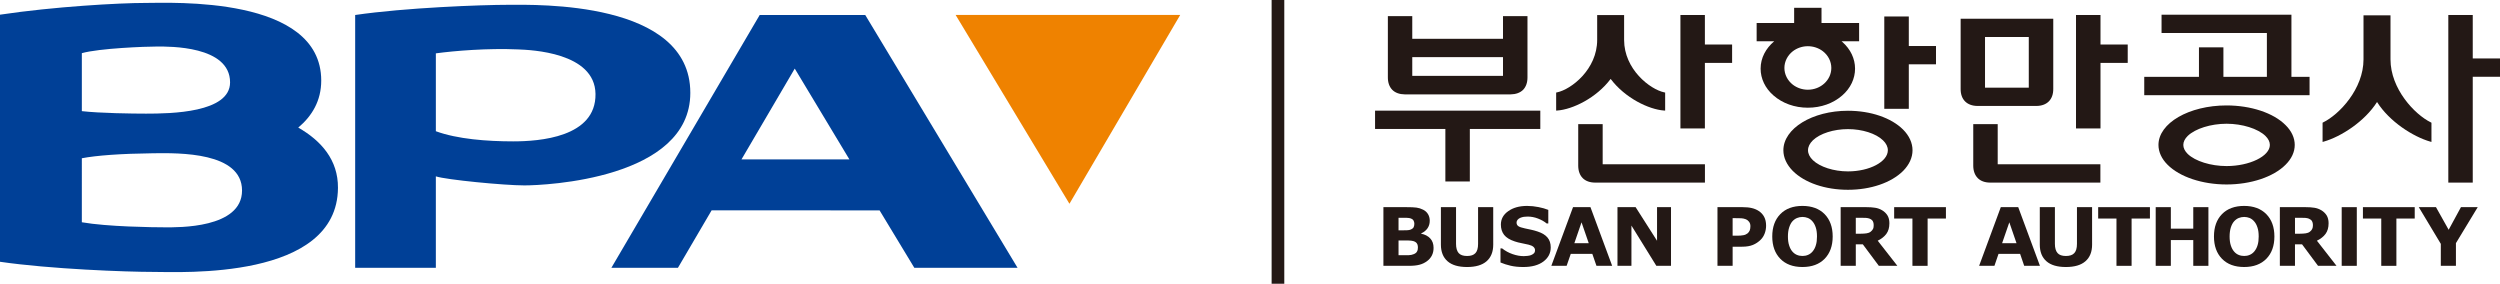<?xml version="1.0" encoding="utf-8"?>
<!-- Generator: Adobe Illustrator 16.0.0, SVG Export Plug-In . SVG Version: 6.00 Build 0)  -->
<!DOCTYPE svg PUBLIC "-//W3C//DTD SVG 1.1//EN" "http://www.w3.org/Graphics/SVG/1.1/DTD/svg11.dtd">
<svg version="1.1" id="레이어_1" xmlns="http://www.w3.org/2000/svg" xmlns:xlink="http://www.w3.org/1999/xlink" x="0px"
	 y="0px" width="633px" height="71.841px" viewBox="-286 -6 633 71.841" enable-background="new -286 -6 633 71.841"
	 xml:space="preserve">
<rect x="35.974" y="-6" fill="#231815" width="3.208" height="71.841"/>
<polygon fill="#231815" points="294.19,13.457 294.19,-2.276 261.305,-2.276 261.305,2.354 287.975,2.354 287.975,13.457 
	276.967,13.457 276.967,5.987 270.776,5.987 270.776,13.457 256.924,13.457 256.924,18.103 298.78,18.103 298.78,13.457 "/>
<g>
	<defs>
		<rect id="SVGID_1_" x="-286" y="-6" width="633" height="71.841"/>
	</defs>
	<clipPath id="SVGID_2_">
		<use xlink:href="#SVGID_1_"  overflow="visible"/>
	</clipPath>
	<path clip-path="url(#SVGID_2_)" fill="#231815" d="M277.77,20.696c-9.506,0-17.246,4.479-17.246,9.999
		c0,1.77,0.789,3.511,2.313,5.026c3.074,3.08,8.794,4.986,14.933,4.986s11.858-1.906,14.925-4.986
		c1.535-1.516,2.333-3.257,2.333-5.026c0-1.769-0.798-3.517-2.333-5.028C289.628,22.582,283.908,20.696,277.77,20.696
		 M277.77,36.048c-4,0-7.946-1.239-9.84-3.071c-0.732-0.724-1.114-1.494-1.114-2.281c0-0.793,0.382-1.557,1.121-2.287
		c1.901-1.835,5.848-3.079,9.833-3.079c3.979,0,7.926,1.243,9.832,3.079c0.739,0.73,1.127,1.494,1.127,2.287
		C288.729,33.546,283.595,36.048,277.77,36.048"/>
	<path clip-path="url(#SVGID_2_)" fill="#231815" d="M181.901,22.044c-9.025,0-16.351,4.492-16.351,10.006
		c0,1.849,0.837,3.657,2.391,5.229c2.993,2.998,8.212,4.775,13.96,4.775c5.74,0,10.96-1.777,13.967-4.775
		c1.554-1.572,2.385-3.381,2.385-5.229c0-1.859-0.831-3.676-2.385-5.239C192.861,23.819,187.642,22.044,181.901,22.044
		 M181.901,37.396c-3.599,0-7.095-1.128-8.898-2.854c-0.795-0.78-1.215-1.619-1.215-2.492c0-0.885,0.426-1.73,1.222-2.516
		c1.805-1.741,5.293-2.84,8.892-2.84s7.087,1.1,8.879,2.84c0.813,0.785,1.221,1.631,1.221,2.516
		C192.001,34.945,187.381,37.396,181.901,37.396"/>
	<polygon clip-path="url(#SVGID_2_)" fill="#231815" points="197.308,5.651 197.308,-1.827 191.102,-1.827 191.102,21.552 
		197.308,21.552 197.308,10.283 204.195,10.283 204.195,5.651 	"/>
	<path clip-path="url(#SVGID_2_)" fill="#231815" d="M180.468,18.156c2.094-1.828,3.232-4.247,3.232-6.776
		c0-2.519-1.139-4.93-3.232-6.772c-0.072-0.063-0.131-0.104-0.193-0.164h4.453v-4.616h-9.521v-3.846h-6.93v3.846h-9.495v4.616h4.454
		c-2.134,1.797-3.447,4.234-3.447,6.936c0,2.529,1.146,4.948,3.245,6.776c2.288,2.011,5.383,3.116,8.713,3.116
		C175.082,21.272,178.182,20.167,180.468,18.156 M165.81,11.204c0-1.624,0.791-3.184,2.139-4.234
		c1.074-0.818,2.405-1.269,3.799-1.269c1.381,0,2.741,0.45,3.802,1.269c1.365,1.051,2.141,2.611,2.141,4.234
		c0,3.052-2.669,5.513-5.942,5.513c-1.394,0-2.725-0.45-3.799-1.271C166.601,14.393,165.81,12.85,165.81,11.204"/>
	<polygon clip-path="url(#SVGID_2_)" fill="#231815" points="145.676,5.271 145.676,-2.203 139.484,-2.203 139.484,26.522 
		145.676,26.522 145.676,9.926 152.57,9.926 152.57,5.271 	"/>
	<path clip-path="url(#SVGID_2_)" fill="#231815" d="M118.404-2.183V4.12c0,7.407-6.528,12.52-10.186,13.273l-0.2,0.04v4.57
		l0.259-0.015c3.907-0.273,9.912-3.175,13.541-8.005c3.631,4.83,9.653,7.732,13.531,8.005l0.267,0.015v-4.57l-0.194-0.04
		c-3.65-0.753-10.198-5.866-10.198-13.273v-6.303H118.404"/>
	<path clip-path="url(#SVGID_2_)" fill="#231815" d="M119.797,35.592V25.428h-6.191v10.508c0,1.335,0.397,2.415,1.137,3.165
		c0.742,0.746,1.841,1.133,3.162,1.133h27.785v-4.643H119.797z"/>
	<path clip-path="url(#SVGID_2_)" fill="#231815" d="M233.886,16.516V-1.252h-23.452v17.768c-0.021,2.681,1.579,4.29,4.278,4.311
		h14.899C232.305,20.805,233.905,19.197,233.886,16.516 M216.606,3.364h11.081v12.833h-11.081V3.364z"/>
	<polygon clip-path="url(#SVGID_2_)" fill="#231815" points="245.846,5.271 245.846,-2.203 239.645,-2.203 239.645,26.522 
		245.846,26.522 245.846,9.926 252.738,9.926 252.738,5.271 	"/>
	<path clip-path="url(#SVGID_2_)" fill="#231815" d="M219.818,35.592V25.428h-6.191v10.508c0,1.335,0.405,2.415,1.145,3.165
		c0.733,0.746,1.833,1.133,3.154,1.133h27.891v-4.643H219.818z"/>
	<polygon clip-path="url(#SVGID_2_)" fill="#231815" points="62.166,22.017 62.166,26.653 79.968,26.653 79.968,39.949 
		86.16,39.949 86.16,26.653 104.006,26.653 104.006,22.017 	"/>
	<path clip-path="url(#SVGID_2_)" fill="#231815" d="M94.56-1.91v5.731H71.586V-1.91h-6.179v15.503
		c-0.007,1.306,0.379,2.399,1.119,3.149c0.728,0.744,1.834,1.141,3.147,1.154h26.805c1.327-0.014,2.427-0.411,3.174-1.154
		c0.727-0.75,1.114-1.843,1.106-3.149V-1.91H94.56z M71.586,8.473H94.56v4.74H71.586V8.473z"/>
	<path clip-path="url(#SVGID_2_)" fill="#231815" d="M319.275,9.046v-11.16h-6.834v11.16c0,7.456-6.112,13.939-10.239,15.953
		l-0.126,0.076v4.863l0.306-0.083c4.367-1.25,10.326-5.061,13.485-10.026c3.14,4.965,9.112,8.776,13.472,10.026l0.307,0.083v-4.863
		l-0.134-0.076C325.381,22.986,319.275,16.502,319.275,9.046"/>
	<polygon clip-path="url(#SVGID_2_)" fill="#231815" points="340.099,8.8 340.099,-2.204 333.914,-2.204 333.914,40.235 
		340.099,40.235 340.099,13.437 347,13.437 347,8.8 	"/>
	<path clip-path="url(#SVGID_2_)" fill="#231815" d="M76.98,56.764c0,0.717-0.141,1.361-0.429,1.926
		c-0.294,0.561-0.685,1.03-1.191,1.4c-0.581,0.444-1.227,0.757-1.935,0.938c-0.704,0.191-1.594,0.28-2.666,0.28h-6.48V46.451h5.773
		c1.2,0,2.067,0.035,2.627,0.117c0.56,0.079,1.114,0.253,1.654,0.527c0.566,0.285,0.984,0.676,1.258,1.158
		c0.28,0.478,0.42,1.036,0.42,1.647c0,0.73-0.193,1.359-0.565,1.905c-0.379,0.551-0.921,0.984-1.605,1.29v0.08
		c0.968,0.189,1.726,0.591,2.292,1.196C76.7,54.981,76.98,55.774,76.98,56.764 M72.113,50.638c0-0.246-0.06-0.497-0.186-0.749
		c-0.12-0.254-0.342-0.437-0.654-0.56c-0.287-0.11-0.633-0.164-1.048-0.174c-0.412-0.014-0.997-0.014-1.751-0.014h-0.366v3.184
		h0.605c0.6,0,1.113-0.009,1.548-0.027c0.426-0.013,0.758-0.083,1.012-0.204c0.341-0.153,0.564-0.35,0.673-0.596
		C72.06,51.247,72.113,50.965,72.113,50.638 M73.013,56.718c0-0.474-0.079-0.846-0.274-1.106c-0.171-0.254-0.479-0.451-0.919-0.581
		c-0.3-0.076-0.712-0.13-1.233-0.143h-1.641h-0.837v3.734h0.278c1.075,0,1.848,0,2.307-0.009c0.467-0.013,0.893-0.106,1.289-0.272
		c0.389-0.163,0.677-0.387,0.806-0.667C72.952,57.394,73.013,57.077,73.013,56.718"/>
	<path clip-path="url(#SVGID_2_)" fill="#231815" d="M92.086,55.926c0,1.836-0.562,3.235-1.675,4.218
		c-1.119,0.979-2.779,1.464-4.95,1.464c-2.176,0-3.835-0.485-4.948-1.464c-1.113-0.982-1.675-2.382-1.675-4.205v-9.487h3.833v9.291
		c0,1.035,0.222,1.814,0.65,2.319c0.445,0.507,1.151,0.753,2.14,0.753c0.967,0,1.672-0.233,2.125-0.73
		c0.446-0.479,0.665-1.26,0.665-2.342v-9.291h3.835V55.926z"/>
	<path clip-path="url(#SVGID_2_)" fill="#231815" d="M106.645,56.647c0,1.47-0.634,2.663-1.875,3.587
		c-1.236,0.917-2.933,1.373-5.05,1.373c-1.233,0-2.309-0.11-3.215-0.322c-0.924-0.211-1.778-0.491-2.58-0.823v-3.561h0.42
		c0.792,0.63,1.676,1.112,2.656,1.446c0.979,0.342,1.918,0.506,2.825,0.506c0.224,0,0.523-0.02,0.913-0.061
		c0.371-0.036,0.688-0.104,0.918-0.198c0.295-0.117,0.542-0.274,0.726-0.451c0.188-0.184,0.289-0.448,0.289-0.799
		c0-0.334-0.147-0.613-0.414-0.854c-0.278-0.228-0.681-0.416-1.214-0.539c-0.552-0.131-1.146-0.267-1.764-0.38
		c-0.621-0.11-1.202-0.267-1.748-0.447c-1.241-0.41-2.14-0.957-2.687-1.653c-0.546-0.703-0.819-1.57-0.819-2.605
		c0-1.388,0.612-2.527,1.858-3.396c1.241-0.888,2.826-1.332,4.779-1.332c0.974,0,1.936,0.104,2.893,0.296
		c0.949,0.188,1.773,0.422,2.475,0.707v3.439h-0.413c-0.594-0.496-1.319-0.904-2.193-1.244c-0.854-0.33-1.731-0.5-2.633-0.5
		c-0.321,0-0.634,0.021-0.946,0.063c-0.318,0.052-0.62,0.13-0.915,0.261c-0.251,0.105-0.472,0.261-0.659,0.47
		c-0.193,0.216-0.279,0.454-0.279,0.722c0,0.398,0.152,0.704,0.445,0.91c0.309,0.21,0.867,0.407,1.694,0.573
		c0.539,0.111,1.061,0.23,1.565,0.334c0.507,0.11,1.042,0.253,1.612,0.444c1.136,0.375,1.975,0.876,2.515,1.527
		C106.365,54.784,106.645,55.617,106.645,56.647"/>
	<path clip-path="url(#SVGID_2_)" fill="#231815" d="M122.199,61.308h-3.975l-1.048-3.026h-5.459l-1.047,3.026h-3.873l5.495-14.856
		h4.412L122.199,61.308z M116.271,55.585l-1.827-5.293l-1.82,5.293H116.271z"/>
	<polygon clip-path="url(#SVGID_2_)" fill="#231815" points="137.098,61.308 133.388,61.308 127.079,51.112 127.079,61.308 
		123.544,61.308 123.544,46.451 128.138,46.451 133.563,54.96 133.563,46.451 137.098,46.451 	"/>
	<path clip-path="url(#SVGID_2_)" fill="#231815" d="M161.175,51.131c0,0.667-0.113,1.317-0.346,1.952
		c-0.239,0.641-0.573,1.174-1.013,1.604c-0.594,0.594-1.253,1.027-1.986,1.327s-1.642,0.45-2.735,0.45h-2.393v4.843h-3.838V46.451
		h6.333c0.943,0,1.736,0.076,2.399,0.241c0.645,0.156,1.227,0.403,1.725,0.734c0.596,0.391,1.06,0.896,1.374,1.499
		C161.014,49.544,161.175,50.271,161.175,51.131 M157.203,51.237c0-0.416-0.112-0.775-0.34-1.084
		c-0.235-0.298-0.493-0.506-0.794-0.63c-0.408-0.156-0.793-0.239-1.181-0.259c-0.381-0.019-0.894-0.027-1.521-0.027h-0.666v4.441
		h1.105c0.656,0,1.202-0.04,1.623-0.125c0.425-0.077,0.778-0.238,1.072-0.476c0.246-0.214,0.419-0.466,0.546-0.762
		C157.149,52.025,157.203,51.668,157.203,51.237"/>
	<path clip-path="url(#SVGID_2_)" fill="#231815" d="M178.035,53.875c0,2.383-0.681,4.255-2.033,5.647
		c-1.361,1.388-3.229,2.085-5.627,2.085c-2.379,0-4.254-0.697-5.605-2.085c-1.355-1.393-2.035-3.265-2.035-5.647
		c0-2.377,0.68-4.268,2.035-5.654c1.352-1.386,3.227-2.082,5.605-2.082c2.386,0,4.246,0.696,5.619,2.082
		C177.349,49.607,178.035,51.498,178.035,53.875 M172.97,57.65c0.373-0.457,0.649-0.981,0.819-1.603
		c0.193-0.618,0.272-1.34,0.272-2.173c0-0.894-0.101-1.653-0.309-2.28c-0.204-0.63-0.479-1.133-0.811-1.516
		c-0.339-0.404-0.721-0.69-1.172-0.883c-0.442-0.174-0.909-0.265-1.375-0.265c-0.493,0-0.954,0.091-1.375,0.265
		c-0.439,0.171-0.831,0.46-1.19,0.854c-0.327,0.371-0.603,0.894-0.814,1.55c-0.213,0.649-0.313,1.42-0.313,2.28
		c0,0.891,0.101,1.646,0.308,2.264c0.199,0.627,0.465,1.134,0.799,1.523c0.339,0.399,0.727,0.69,1.173,0.875
		c0.441,0.187,0.914,0.271,1.414,0.271c0.479,0,0.958-0.085,1.406-0.28C172.249,58.341,172.634,58.054,172.97,57.65"/>
	<path clip-path="url(#SVGID_2_)" fill="#231815" d="M194.415,61.308h-4.693l-4.06-5.45h-1.774v5.45h-3.834V46.45h6.446
		c0.89,0,1.642,0.049,2.273,0.152c0.635,0.094,1.239,0.313,1.787,0.642c0.559,0.334,1.007,0.765,1.338,1.29
		c0.328,0.533,0.495,1.189,0.495,1.992c0,1.102-0.253,1.992-0.767,2.687c-0.514,0.698-1.247,1.271-2.187,1.735L194.415,61.308z
		 M188.422,50.971c0-0.379-0.075-0.703-0.227-0.973c-0.156-0.266-0.421-0.475-0.793-0.631c-0.261-0.104-0.561-0.171-0.915-0.195
		c-0.339-0.024-0.745-0.03-1.208-0.03h-1.392v4.035h1.182c0.618,0,1.124-0.04,1.545-0.099c0.413-0.058,0.761-0.193,1.039-0.411
		c0.268-0.206,0.461-0.437,0.588-0.69C188.375,51.725,188.422,51.39,188.422,50.971"/>
	<polygon clip-path="url(#SVGID_2_)" fill="#231815" points="206.708,49.335 202.072,49.335 202.072,61.308 198.227,61.308 
		198.227,49.335 193.6,49.335 193.6,46.451 206.708,46.451 	"/>
	<path clip-path="url(#SVGID_2_)" fill="#231815" d="M230.513,61.308h-3.987l-1.033-3.026h-5.468l-1.039,3.026h-3.874l5.488-14.856
		h4.413L230.513,61.308z M224.584,55.585l-1.823-5.293l-1.828,5.293H224.584z"/>
	<path clip-path="url(#SVGID_2_)" fill="#231815" d="M243.719,55.926c0,1.836-0.554,3.235-1.681,4.218
		c-1.118,0.979-2.767,1.464-4.952,1.464c-2.169,0-3.829-0.485-4.936-1.464c-1.118-0.982-1.673-2.382-1.673-4.205v-9.487h3.827v9.291
		c0,1.035,0.221,1.814,0.659,2.319c0.434,0.507,1.143,0.753,2.122,0.753c0.966,0,1.68-0.233,2.126-0.73
		c0.454-0.479,0.678-1.26,0.678-2.342v-9.291h3.829V55.926z"/>
	<polygon clip-path="url(#SVGID_2_)" fill="#231815" points="258.363,49.335 253.719,49.335 253.719,61.308 249.891,61.308 
		249.891,49.335 245.258,49.335 245.258,46.451 258.363,46.451 	"/>
	<polygon clip-path="url(#SVGID_2_)" fill="#231815" points="273.17,61.308 269.336,61.308 269.336,54.784 263.658,54.784 
		263.658,61.308 259.823,61.308 259.823,46.451 263.658,46.451 263.658,51.895 269.336,51.895 269.336,46.451 273.17,46.451 	"/>
	<path clip-path="url(#SVGID_2_)" fill="#231815" d="M289.877,53.875c0,2.383-0.68,4.255-2.035,5.647
		c-1.366,1.388-3.233,2.085-5.627,2.085c-2.386,0-4.259-0.697-5.612-2.085c-1.354-1.393-2.027-3.265-2.027-5.647
		c0-2.377,0.673-4.268,2.027-5.654c1.354-1.386,3.227-2.082,5.612-2.082c2.382,0,4.241,0.696,5.616,2.082
		C289.189,49.607,289.877,51.498,289.877,53.875 M284.803,57.65c0.373-0.457,0.646-0.981,0.827-1.603
		c0.188-0.618,0.271-1.34,0.271-2.173c0-0.894-0.099-1.653-0.313-2.28c-0.206-0.63-0.471-1.133-0.813-1.516
		c-0.339-0.404-0.721-0.69-1.167-0.883c-0.438-0.174-0.905-0.265-1.378-0.265c-0.48,0-0.956,0.091-1.382,0.265
		c-0.426,0.171-0.826,0.46-1.18,0.854c-0.332,0.371-0.615,0.894-0.825,1.55c-0.202,0.649-0.307,1.42-0.307,2.28
		c0,0.891,0.099,1.646,0.307,2.264c0.199,0.627,0.471,1.134,0.807,1.523c0.33,0.399,0.72,0.69,1.174,0.875
		c0.439,0.187,0.903,0.271,1.406,0.271c0.487,0,0.957-0.085,1.399-0.28C284.084,58.341,284.464,58.054,284.803,57.65"/>
	<path clip-path="url(#SVGID_2_)" fill="#231815" d="M305.608,61.308h-4.679l-4.053-5.45h-1.787v5.45h-3.829V46.45h6.447
		c0.88,0,1.647,0.049,2.271,0.152c0.643,0.094,1.235,0.313,1.796,0.642c0.546,0.334,1,0.765,1.333,1.29
		c0.318,0.533,0.493,1.189,0.493,1.992c0,1.102-0.259,1.992-0.766,2.687c-0.515,0.698-1.241,1.271-2.193,1.735L305.608,61.308z
		 M299.635,50.971c0-0.379-0.08-0.703-0.231-0.973c-0.154-0.266-0.421-0.475-0.788-0.631c-0.266-0.104-0.572-0.171-0.914-0.195
		c-0.354-0.024-0.752-0.03-1.214-0.03h-1.397v4.035h1.188c0.605,0,1.123-0.04,1.543-0.099c0.41-0.058,0.762-0.193,1.042-0.411
		c0.259-0.206,0.459-0.437,0.585-0.69C299.576,51.725,299.635,51.39,299.635,50.971"/>
	<rect x="306.916" y="46.453" clip-path="url(#SVGID_2_)" fill="#231815" width="3.826" height="14.854"/>
	<polygon clip-path="url(#SVGID_2_)" fill="#231815" points="325.407,49.335 320.767,49.335 320.767,61.308 316.935,61.308 
		316.935,49.335 312.294,49.335 312.294,46.451 325.407,46.451 	"/>
	<polygon clip-path="url(#SVGID_2_)" fill="#231815" points="341.359,46.451 335.841,55.561 335.841,61.308 332.014,61.308 
		332.014,55.742 326.435,46.451 330.788,46.451 334.001,52.182 337.112,46.451 	"/>
	<path clip-path="url(#SVGID_2_)" fill="#004097" d="M-66.92-2.204h-26.726l-37.556,64.015h16.853l8.535-14.561l42.525,0.021
		l8.8,14.54h26.138L-66.92-2.204z M-98.26,34.368l13.491-23.002l13.841,23.002H-98.26z"/>
	<path clip-path="url(#SVGID_2_)" fill="#004097" d="M-157.21-4.783c-6.854,0-26.143,0.718-38.861,2.58v64.015h20.428v-23.16
		c2.567,0.86,17.293,2.292,22.426,2.292c5.15,0,42.005-1.568,42.005-23.431C-111.211-5.919-150.348-4.783-157.21-4.783
		 M-156.066,29.795c-6.57,0-14.149-0.573-19.576-2.569V7.51c4.64-0.63,13.086-1.346,20.86-0.996
		c3.139,0.135,19.432,0.709,19.563,11.282C-135.071,28.796-149.493,29.795-156.066,29.795"/>
	<path clip-path="url(#SVGID_2_)" fill="#004097" d="M-210.481,26.307c3.515-2.955,5.818-6.832,5.818-11.908
		c0-21.557-38.06-19.655-44.583-19.655c-6.512,0-23.118,0.925-36.754,2.974V60.28c12.702,1.854,31.996,2.57,38.849,2.57
		c6.871,0,46.583,2.149,46.723-21.289C-200.38,34.492-204.66,29.64-210.481,26.307 M-265.278,7.46
		c4.454-1.24,16.074-1.68,19.06-1.68c2.992,0,18.473-0.23,18.473,9.079c0,7.698-15.027,7.915-21.27,7.915
		c-3.363,0-11.752-0.111-16.263-0.633V7.46z M-265.278,34.069c3.688-0.704,9.713-1.16,18.1-1.265
		c6.571-0.086,22.463-0.319,22.463,9.441c0,9.636-16.284,9.314-19.433,9.314c-3.145,0-14.645-0.148-21.131-1.281V34.069z"/>
	<polygon clip-path="url(#SVGID_2_)" fill="#EF8200" points="-44.036,-2.216 12.829,-2.216 -15.217,45.591 	"/>
</g>
</svg>
